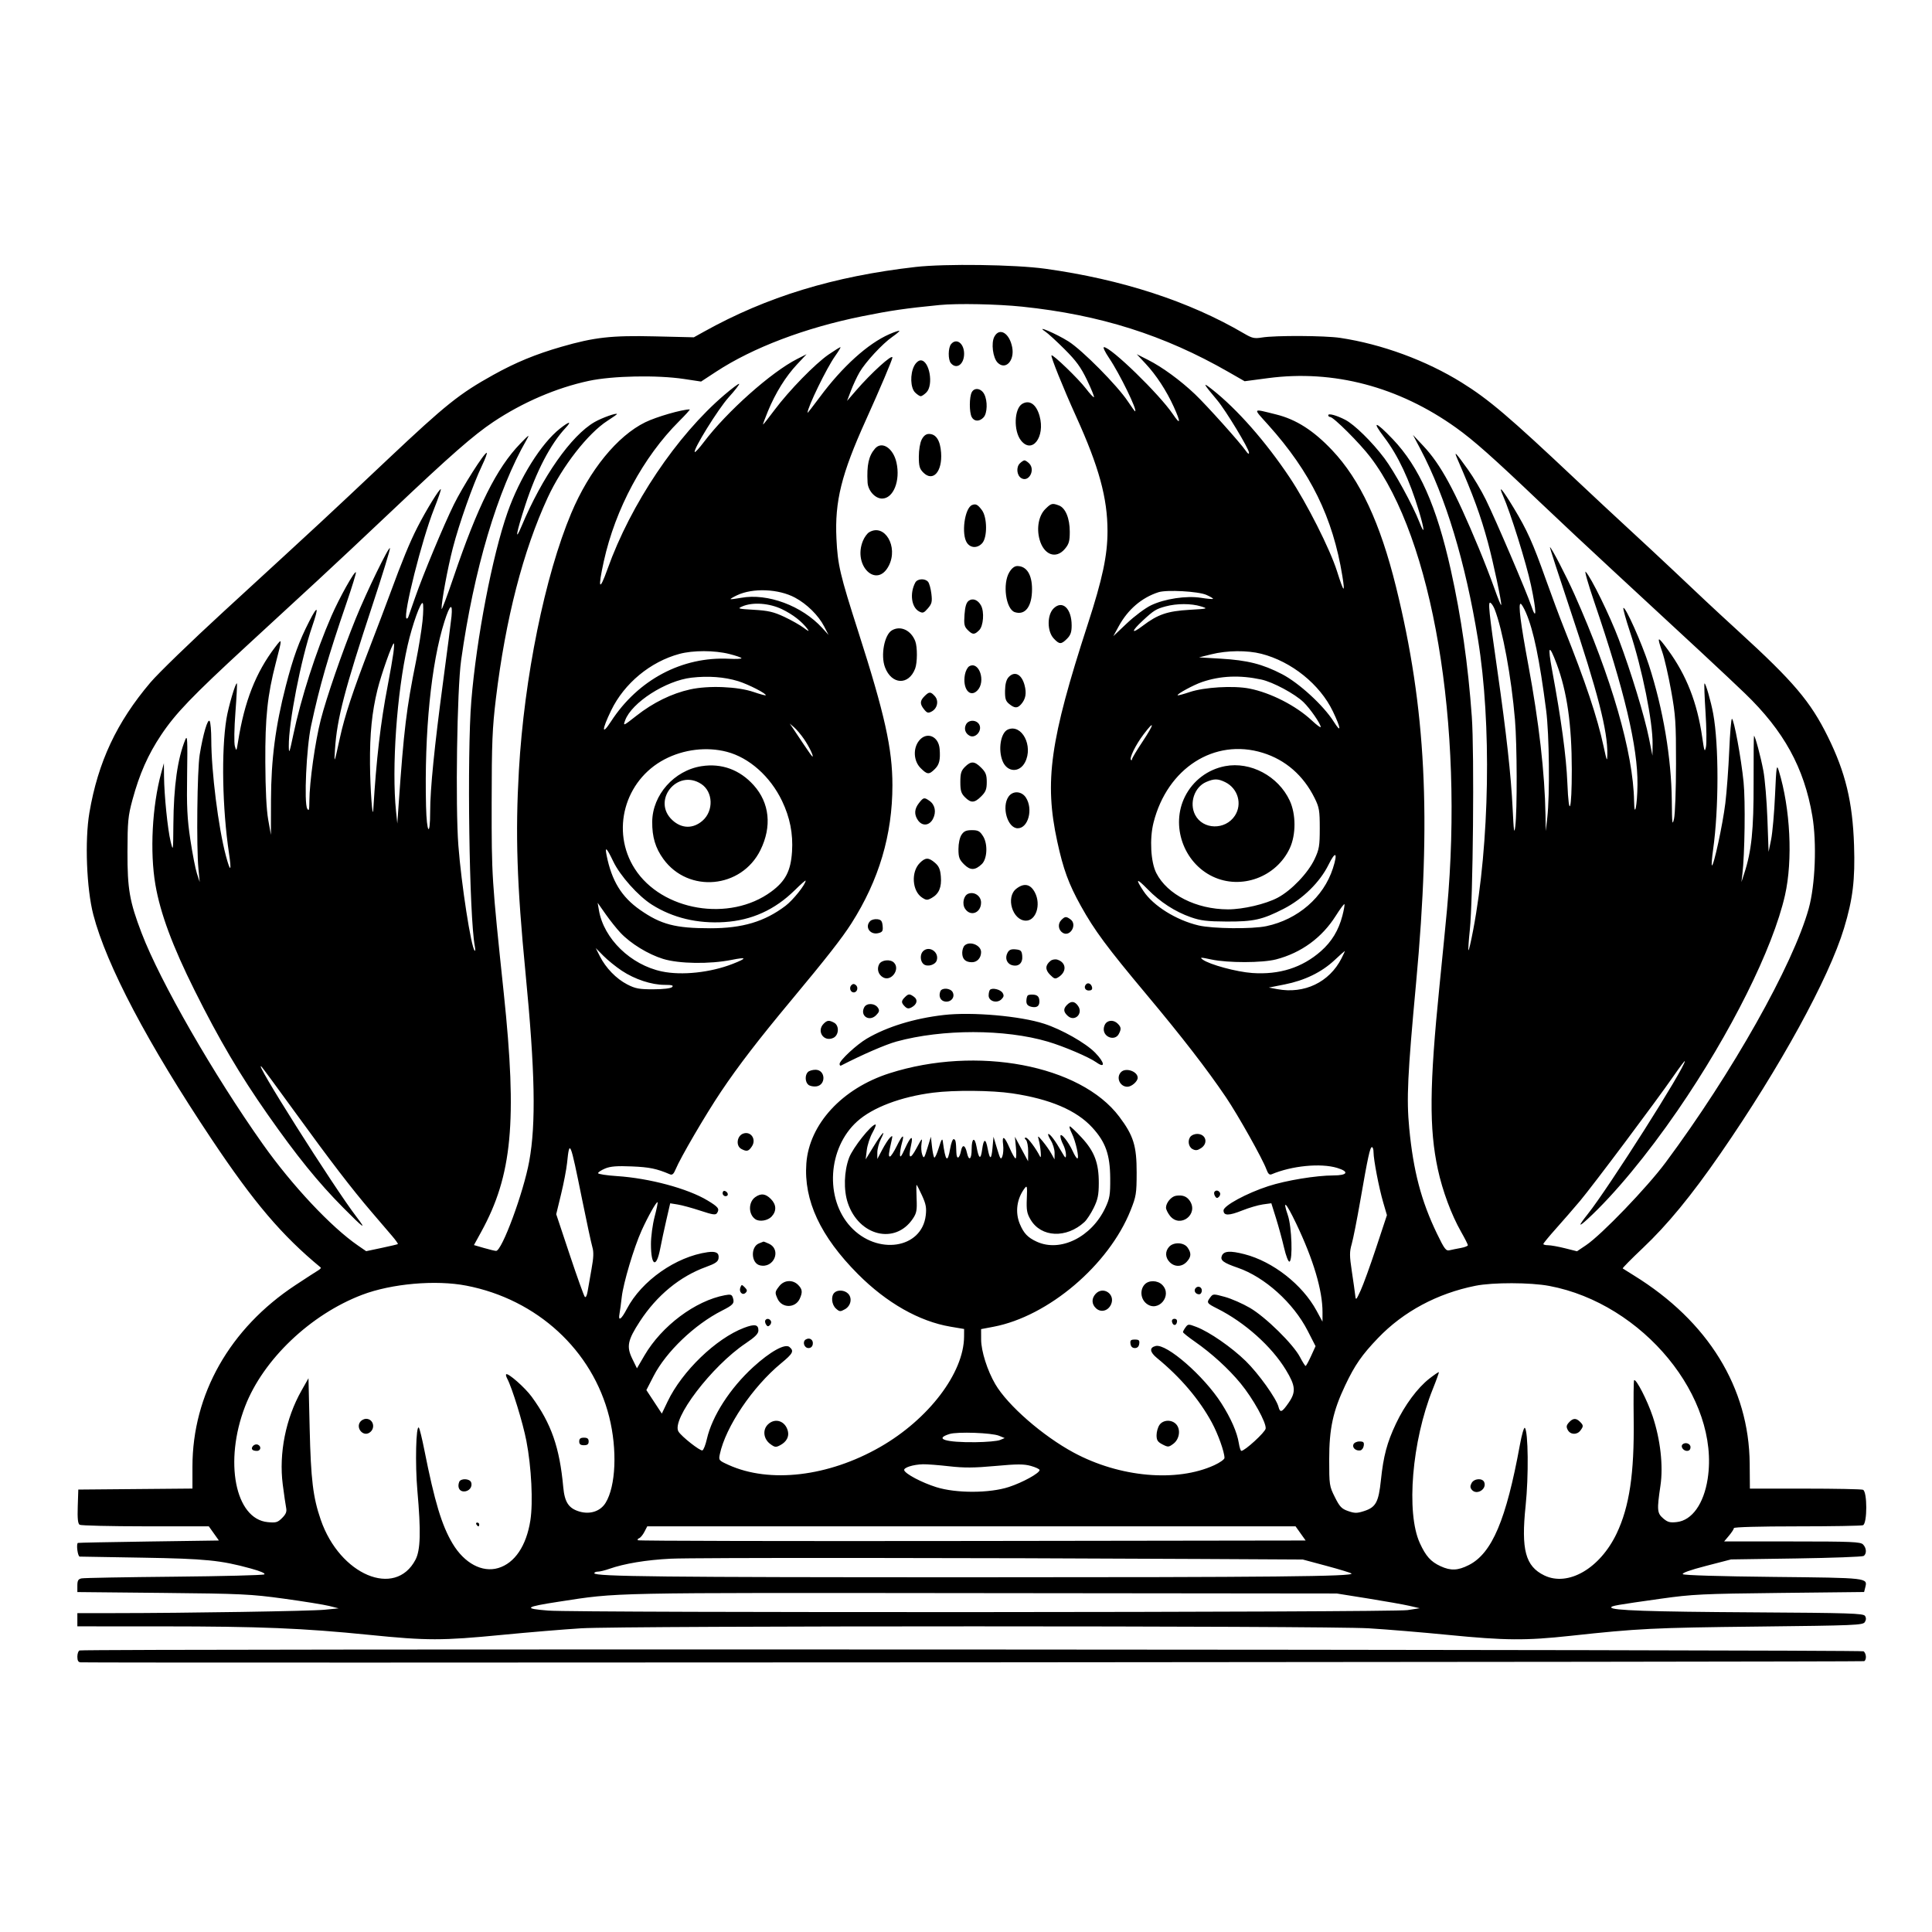<svg xmlns="http://www.w3.org/2000/svg" height="3072" width="3072" version="1.1" id="svg"><path fill-rule="evenodd" fill="black" stroke="none" d="M1455.815 424.486 C 1325.341 439.380,1219.154 471.851,1119.382 527.364 L 1103.264 536.332 1041.382 534.851 C 972.285 533.197,945.195 536.218,892.500 551.453 C 851.471 563.315,820.009 576.298,784.500 596.020 C 730.453 626.038,708.950 643.228,616.983 729.937 C 512.198 828.732,522.438 819.232,355.081 972.914 C 303.701 1020.096,251.568 1070.598,239.230 1085.140 C 185.530 1148.434,155.876 1211.685,142.151 1292.207 C 134.654 1336.184,137.610 1413.146,148.381 1454.444 C 169.405 1535.051,234.977 1659.451,336.786 1811.878 C 403.962 1912.453,448.199 1964.446,510.000 2015.465 C 510.825 2016.146,508.907 2018.233,505.738 2020.102 C 502.569 2021.971,486.369 2032.472,469.738 2043.437 C 365.427 2112.214,306.000 2217.010,306.000 2332.177 L 306.000 2366.912 215.250 2367.706 L 124.500 2368.500 123.626 2395.246 C 122.993 2414.620,123.820 2422.670,126.626 2424.450 C 128.757 2425.802,175.847 2426.929,231.271 2426.954 L 332.042 2427.000 340.049 2438.250 L 348.056 2449.500 236.278 2451.092 C 174.800 2451.967,124.163 2452.979,123.750 2453.342 C 120.987 2455.767,123.642 2475.016,126.750 2475.094 C 128.813 2475.146,173.700 2475.910,226.500 2476.792 C 326.717 2478.467,351.237 2480.919,398.779 2494.024 C 414.598 2498.384,422.617 2501.882,420.208 2503.372 C 418.090 2504.681,353.389 2506.332,276.429 2507.042 C 199.468 2507.751,133.463 2508.958,129.750 2509.723 C 124.349 2510.836,123.000 2513.149,123.000 2521.296 L 123.000 2531.478 258.750 2532.821 C 384.163 2534.061,398.840 2534.760,451.500 2541.992 C 482.850 2546.298,515.250 2551.520,523.500 2553.596 L 538.500 2557.372 516.000 2559.593 C 494.164 2561.749,297.804 2564.896,180.750 2564.966 L 123.000 2565.000 123.000 2575.500 L 123.000 2586.000 258.750 2586.042 C 413.256 2586.089,481.649 2588.898,587.089 2599.529 C 679.309 2608.827,702.541 2608.833,798.000 2599.579 C 840.075 2595.500,896.775 2590.782,924.000 2589.095 C 990.807 2584.955,2107.445 2584.975,2176.500 2589.117 C 2204.550 2590.799,2261.250 2595.505,2302.500 2599.575 C 2393.285 2608.531,2425.950 2608.784,2496.952 2601.085 C 2604.831 2589.387,2628.870 2588.196,2794.177 2586.361 C 2949.422 2584.638,2962.099 2584.111,2965.161 2579.250 C 2967.393 2575.708,2967.498 2572.501,2965.485 2569.392 C 2962.870 2565.355,2940.921 2564.653,2788.500 2563.732 C 2621.975 2562.726,2562.000 2560.663,2562.000 2555.938 C 2562.000 2553.402,2569.287 2552.120,2641.500 2541.951 C 2690.855 2535.001,2707.050 2534.220,2829.769 2532.869 L 2964.038 2531.391 2965.854 2524.157 C 2969.720 2508.756,2971.357 2508.944,2819.844 2507.382 C 2735.703 2506.515,2677.565 2504.765,2675.846 2503.046 C 2674.004 2501.204,2687.307 2496.451,2712.732 2489.867 L 2752.500 2479.570 2856.000 2478.035 C 2912.925 2477.191,2961.188 2475.408,2963.250 2474.073 C 2968.435 2470.717,2967.945 2461.373,2962.286 2455.714 C 2958.175 2451.603,2943.748 2451.000,2849.519 2451.000 L 2741.467 2451.000 2749.233 2441.770 C 2753.505 2436.693,2757.000 2431.293,2757.000 2429.770 C 2757.000 2428.132,2797.972 2427.000,2857.255 2427.000 C 2912.395 2427.000,2959.645 2426.181,2962.255 2425.179 C 2969.234 2422.501,2969.234 2371.499,2962.255 2368.821 C 2959.645 2367.819,2918.119 2367.000,2869.975 2367.000 L 2782.440 2367.000 2782.110 2327.250 C 2781.107 2206.600,2716.149 2101.038,2598.000 2028.055 C 2588.925 2022.449,2580.922 2017.427,2580.215 2016.896 C 2579.508 2016.365,2593.939 2001.733,2612.283 1984.382 C 2651.411 1947.372,2689.446 1901.089,2735.453 1834.500 C 2830.429 1697.034,2907.903 1555.788,2932.091 1476.000 C 2946.133 1429.678,2949.860 1398.857,2948.052 1344.000 C 2945.782 1275.092,2934.432 1228.109,2906.316 1171.234 C 2878.747 1115.464,2851.983 1083.897,2764.500 1003.968 C 2746.350 987.386,2722.725 965.546,2712.000 955.435 C 2701.275 945.324,2677.587 922.978,2659.359 905.776 C 2641.132 888.574,2609.407 859.039,2588.859 840.143 C 2568.312 821.246,2531.250 786.697,2506.500 763.367 C 2399.296 662.315,2367.213 635.024,2324.168 608.274 C 2267.519 573.069,2197.069 547.172,2130.925 537.240 C 2106.495 533.571,2027.579 533.190,2006.672 536.639 C 1994.549 538.639,1991.036 537.859,1978.172 530.308 C 1891.047 479.167,1783.744 444.214,1662.000 427.317 C 1614.034 420.659,1502.722 419.131,1455.815 424.486 M1625.335 487.608 C 1749.190 500.529,1850.962 532.744,1953.267 591.412 L 1979.034 606.188 2016.267 601.256 C 2120.267 587.480,2223.926 614.823,2315.270 680.126 C 2343.233 700.117,2374.141 727.546,2448.000 797.917 C 2476.875 825.428,2529.525 874.736,2565.000 907.491 C 2685.670 1018.907,2746.423 1075.453,2774.516 1102.500 C 2836.415 1162.093,2868.663 1220.698,2881.700 1297.288 C 2888.990 1340.116,2886.387 1407.150,2875.978 1444.638 C 2851.149 1534.063,2754.154 1706.198,2648.458 1848.411 C 2618.962 1888.099,2546.630 1963.295,2522.015 1979.862 L 2507.530 1989.611 2488.399 1984.806 C 2477.876 1982.163,2465.832 1980.000,2461.633 1980.000 C 2457.435 1980.000,2454.000 1979.112,2454.000 1978.027 C 2454.000 1976.941,2463.165 1965.804,2474.366 1953.277 C 2485.567 1940.749,2502.673 1921.050,2512.380 1909.500 C 2532.871 1885.117,2633.378 1750.948,2660.497 1711.773 C 2670.674 1697.073,2679.000 1686.006,2679.000 1687.181 C 2679.000 1697.816,2558.097 1888.360,2524.612 1930.500 C 2509.125 1949.989,2509.180 1952.378,2524.787 1938.000 C 2566.841 1899.256,2619.040 1836.235,2667.665 1765.500 C 2751.780 1643.137,2818.996 1508.371,2838.241 1423.500 C 2850.901 1367.670,2846.798 1285.366,2828.370 1225.500 C 2824.985 1214.505,2824.486 1217.772,2822.409 1264.500 C 2821.163 1292.550,2818.351 1324.275,2816.161 1335.000 L 2812.180 1354.500 2810.279 1302.000 C 2809.234 1273.125,2806.345 1238.700,2803.859 1225.500 C 2799.638 1203.087,2790.764 1170.000,2788.974 1170.000 C 2788.538 1170.000,2788.253 1203.413,2788.340 1244.250 C 2788.504 1320.251,2785.093 1353.287,2773.396 1389.000 L 2768.974 1402.500 2770.423 1390.500 C 2774.289 1358.483,2775.426 1273.661,2772.393 1243.500 C 2768.591 1205.690,2757.032 1143.000,2753.862 1143.000 C 2752.688 1143.000,2750.771 1165.613,2749.601 1193.250 C 2748.432 1220.888,2745.637 1258.639,2743.392 1277.142 C 2739.311 1310.774,2724.622 1378.622,2721.991 1375.991 C 2721.225 1375.225,2722.094 1364.001,2723.923 1351.049 C 2733.113 1285.962,2733.202 1184.683,2724.112 1134.921 C 2720.525 1115.281,2711.838 1085.162,2710.226 1086.774 C 2709.556 1087.444,2710.308 1108.131,2711.898 1132.746 C 2713.487 1157.361,2713.789 1182.119,2712.569 1187.764 C 2710.611 1196.823,2709.910 1194.984,2706.601 1172.092 C 2698.671 1117.251,2681.550 1073.567,2652.305 1033.564 C 2635.358 1010.382,2634.133 1010.813,2643.160 1036.780 C 2646.547 1046.526,2652.855 1074.075,2657.176 1098.000 C 2664.270 1137.278,2665.027 1148.634,2664.976 1215.000 C 2664.945 1255.425,2663.510 1294.575,2661.788 1302.000 C 2659.080 1313.677,2658.605 1309.830,2658.270 1273.500 C 2657.641 1205.247,2644.490 1127.299,2621.807 1057.373 C 2610.286 1021.856,2584.284 963.716,2581.269 966.731 C 2580.423 967.577,2585.083 984.451,2591.624 1004.228 C 2611.138 1063.233,2628.210 1147.984,2627.735 1183.500 L 2627.494 1201.500 2621.928 1173.693 C 2614.935 1138.754,2593.169 1067.496,2573.871 1016.362 C 2559.573 978.477,2529.954 918.044,2521.336 909.173 C 2519.024 906.794,2525.164 928.394,2534.981 957.173 C 2583.005 1097.964,2604.316 1188.014,2603.701 1247.548 C 2603.357 1280.832,2598.795 1303.076,2598.299 1273.885 C 2596.995 1197.076,2562.498 1077.420,2503.559 945.272 C 2490.403 915.776,2466.628 870.000,2464.464 870.000 C 2463.918 870.000,2478.244 914.213,2496.299 968.250 C 2540.815 1101.480,2556.383 1162.045,2555.777 1199.643 C 2555.577 1211.998,2554.925 1210.584,2549.760 1186.602 C 2539.858 1140.622,2520.896 1083.958,2486.981 999.000 C 2480.065 981.675,2466.964 946.575,2457.869 921.000 C 2437.272 863.085,2428.180 842.871,2406.878 807.628 C 2388.773 777.674,2381.564 769.384,2389.789 787.978 C 2401.770 815.060,2426.895 895.419,2434.384 930.610 C 2443.335 972.671,2443.483 989.267,2434.672 963.000 C 2427.316 941.070,2378.689 827.416,2362.608 794.568 C 2355.589 780.232,2342.730 758.602,2334.030 746.501 C 2313.694 718.213,2311.301 715.874,2317.662 730.500 C 2342.623 787.896,2354.134 819.389,2365.771 862.126 C 2374.424 893.906,2388.532 960.468,2386.949 962.051 C 2386.355 962.645,2381.464 950.615,2376.081 935.316 C 2370.698 920.017,2359.564 891.300,2351.338 871.500 C 2313.047 779.328,2290.888 738.530,2263.009 708.872 L 2246.678 691.500 2258.536 714.000 C 2298.900 790.591,2330.136 893.920,2350.131 1017.000 C 2371.786 1150.297,2368.656 1340.282,2342.532 1478.316 C 2339.012 1496.915,2335.611 1511.611,2334.973 1510.973 C 2334.336 1510.336,2335.294 1495.794,2337.102 1478.658 C 2342.226 1430.092,2344.403 1197.173,2340.272 1139.543 C 2334.330 1056.662,2323.479 980.903,2306.820 906.000 C 2284.237 804.461,2256.679 742.428,2214.513 698.221 C 2187.055 669.434,2180.190 667.991,2201.050 695.390 C 2222.986 724.204,2241.265 763.112,2256.238 812.863 C 2265.259 842.835,2265.749 852.698,2257.121 830.624 C 2246.343 803.051,2217.099 749.684,2201.167 728.515 C 2181.703 702.654,2153.594 675.047,2139.088 667.546 C 2125.132 660.328,2112.000 656.772,2112.000 660.209 C 2112.000 661.744,2113.346 663.000,2114.991 663.000 C 2120.309 663.000,2162.340 704.964,2179.135 727.042 C 2277.993 856.994,2327.846 1151.514,2300.832 1446.000 C 2299.092 1464.975,2293.689 1519.941,2288.827 1568.146 C 2272.891 1726.144,2272.290 1794.305,2286.260 1859.173 C 2293.620 1893.349,2307.825 1931.599,2323.162 1958.538 C 2329.123 1969.009,2334.000 1978.646,2334.000 1979.954 C 2334.000 1981.262,2328.938 1983.250,2322.750 1984.371 C 2316.563 1985.492,2308.553 1987.116,2304.951 1987.980 C 2299.195 1989.359,2296.759 1986.152,2284.854 1961.525 C 2259.895 1909.893,2247.247 1861.823,2240.778 1794.000 C 2236.293 1746.980,2238.056 1709.549,2251.656 1563.000 C 2276.163 1298.936,2267.415 1126.299,2219.740 933.133 C 2194.601 831.272,2162.632 762.878,2118.180 715.855 C 2088.603 684.567,2060.938 666.879,2029.320 659.043 C 1990.598 649.446,1991.727 647.988,2016.520 675.584 C 2083.829 750.502,2119.386 822.987,2134.439 915.970 C 2139.091 944.698,2136.781 942.613,2125.936 908.290 C 2114.819 873.109,2077.856 799.944,2050.554 759.080 C 2012.403 701.979,1967.093 650.516,1927.502 619.319 C 1911.413 606.641,1912.577 609.132,1935.491 636.414 C 1948.970 652.461,1986.000 713.612,1986.000 719.822 C 1986.000 722.687,1984.159 721.627,1980.957 716.918 C 1972.420 704.361,1918.666 644.446,1900.086 626.777 C 1877.065 604.885,1847.889 583.566,1825.500 572.276 L 1807.500 563.200 1821.608 578.319 C 1838.608 596.539,1854.826 621.375,1866.422 646.949 C 1877.869 672.195,1877.259 676.760,1864.884 658.460 C 1843.457 626.771,1766.535 552.000,1755.361 552.000 C 1753.390 552.000,1757.044 559.763,1763.481 569.250 C 1780.271 593.994,1809.520 654.000,1804.792 654.000 C 1804.273 654.000,1799.098 646.843,1793.290 638.096 C 1776.622 612.993,1720.903 556.740,1699.011 542.914 C 1679.529 530.610,1644.889 515.846,1662.000 527.139 C 1666.125 529.862,1679.980 542.550,1692.788 555.336 C 1711.233 573.749,1718.651 583.948,1728.453 604.377 C 1735.260 618.563,1740.223 630.777,1739.481 631.519 C 1738.739 632.261,1732.986 626.120,1726.697 617.873 C 1714.843 602.330,1674.032 562.968,1671.940 565.060 C 1670.327 566.673,1690.758 617.377,1711.008 662.014 C 1747.439 742.322,1761.000 791.822,1761.000 844.500 C 1761.000 883.035,1753.104 920.276,1729.601 992.587 C 1669.518 1177.442,1660.381 1242.525,1681.102 1338.059 C 1690.672 1382.184,1699.234 1405.555,1718.614 1440.458 C 1740.106 1479.164,1760.121 1506.180,1822.736 1581.000 C 1879.721 1649.092,1918.958 1699.824,1949.284 1744.619 C 1968.575 1773.115,2007.568 1842.576,2013.678 1859.329 C 2016.257 1866.402,2018.557 1868.610,2021.881 1867.204 C 2054.106 1853.574,2100.077 1849.111,2126.250 1857.072 C 2145.819 1863.024,2142.819 1868.996,2120.250 1869.018 C 2092.675 1869.044,2044.991 1876.885,2016.745 1886.039 C 1982.379 1897.175,1945.500 1917.147,1945.500 1924.621 C 1945.500 1933.282,1953.784 1933.298,1975.332 1924.678 C 1985.991 1920.414,2000.739 1916.099,2008.107 1915.089 L 2021.503 1913.253 2028.891 1936.876 C 2032.954 1949.869,2038.719 1970.991,2041.702 1983.812 C 2044.764 1996.970,2048.515 2006.650,2050.313 2006.035 C 2055.809 2004.157,2053.998 1950.655,2047.826 1932.556 C 2038.692 1905.772,2044.799 1911.660,2060.784 1945.049 C 2088.317 2002.561,2102.949 2051.736,2102.873 2086.500 L 2102.840 2101.500 2093.342 2083.991 C 2070.868 2042.562,2023.897 2005.799,1978.644 1994.218 C 1955.701 1988.348,1945.747 1989.120,1942.721 1997.007 C 1940.031 2004.016,1945.382 2007.988,1968.000 2015.768 C 2010.961 2030.546,2056.513 2071.563,2079.228 2115.923 L 2091.814 2140.503 2084.657 2156.190 C 2080.721 2164.819,2076.823 2171.905,2075.995 2171.939 C 2075.167 2171.973,2071.129 2165.588,2067.021 2157.750 C 2056.276 2137.251,2012.513 2094.255,1987.500 2079.623 C 1975.950 2072.866,1958.040 2065.009,1947.700 2062.163 C 1929.460 2057.143,1928.771 2057.160,1924.546 2062.744 C 1918.070 2071.303,1918.633 2072.211,1935.750 2080.825 C 1979.397 2102.792,2021.899 2140.794,2044.585 2178.140 C 2060.062 2203.618,2060.911 2213.188,2049.201 2230.208 C 2038.488 2245.779,2035.417 2247.055,2032.889 2236.983 C 2029.575 2223.779,2001.088 2183.941,1980.818 2164.164 C 1958.379 2142.270,1923.038 2117.802,1902.558 2109.981 C 1889.783 2105.102,1889.060 2105.124,1885.115 2110.519 C 1882.852 2113.614,1881.000 2117.043,1881.000 2118.139 C 1881.000 2119.234,1889.438 2126.002,1899.750 2133.177 C 1926.489 2151.783,1953.424 2176.350,1972.531 2199.561 C 1992.422 2223.725,2013.808 2262.279,2012.469 2271.560 C 2011.617 2277.465,1979.376 2307.000,1973.782 2307.000 C 1972.674 2307.000,1970.872 2301.402,1969.778 2294.560 C 1967.038 2277.428,1957.319 2255.238,1942.090 2231.344 C 1914.372 2187.857,1854.754 2135.902,1837.530 2140.224 C 1827.265 2142.801,1828.077 2149.809,1839.750 2159.391 C 1877.241 2190.165,1906.948 2225.127,1926.936 2262.000 C 1936.800 2280.197,1947.000 2308.773,1947.000 2318.210 C 1947.000 2320.477,1939.689 2325.679,1930.754 2329.769 C 1870.844 2357.197,1780.344 2349.098,1707.339 2309.776 C 1658.045 2283.225,1602.352 2234.646,1582.634 2200.999 C 1569.929 2179.320,1560.134 2148.480,1560.063 2129.934 L 1560.000 2113.368 1579.767 2109.619 C 1666.856 2093.098,1763.055 2011.412,1797.686 1924.574 C 1806.596 1902.232,1807.292 1897.910,1807.349 1864.500 C 1807.423 1822.066,1802.327 1805.672,1779.712 1775.588 C 1717.868 1693.317,1552.982 1662.193,1414.223 1706.599 C 1339.049 1730.656,1286.711 1787.421,1282.144 1849.849 C 1277.835 1908.735,1304.424 1965.832,1364.085 2025.814 C 1409.553 2071.526,1461.541 2101.087,1511.250 2109.492 L 1533.000 2113.170 1532.927 2125.335 C 1532.579 2183.082,1476.518 2256.737,1399.278 2300.930 C 1317.091 2347.954,1223.902 2358.952,1158.500 2329.346 C 1142.936 2322.301,1142.557 2321.836,1144.570 2312.302 C 1153.763 2268.747,1196.657 2205.104,1242.035 2167.688 C 1261.001 2152.050,1262.960 2148.191,1255.202 2141.752 C 1248.256 2135.988,1224.644 2149.089,1197.765 2173.621 C 1160.819 2207.342,1132.246 2251.691,1123.959 2288.180 C 1121.842 2297.503,1118.644 2305.619,1116.852 2306.216 C 1113.205 2307.432,1083.856 2284.350,1078.860 2276.337 C 1066.949 2257.234,1131.701 2172.148,1185.659 2136.000 C 1200.554 2126.021,1205.835 2120.715,1205.905 2115.656 C 1206.039 2105.971,1200.095 2104.848,1183.026 2111.334 C 1138.566 2128.228,1084.489 2180.380,1061.513 2228.520 L 1052.352 2247.715 1040.064 2229.016 L 1027.775 2210.317 1039.308 2187.914 C 1059.126 2149.415,1104.606 2105.938,1148.038 2083.972 C 1165.897 2074.940,1168.141 2072.320,1165.403 2063.694 C 1163.704 2058.342,1161.875 2057.731,1152.706 2059.451 C 1105.519 2068.303,1052.106 2108.319,1024.647 2155.390 L 1012.795 2175.709 1005.484 2160.777 C 995.862 2141.125,997.878 2131.093,1017.498 2100.998 C 1044.404 2059.725,1081.214 2029.473,1122.797 2014.457 C 1137.344 2009.204,1141.725 2006.200,1142.512 2000.941 C 1143.825 1992.173,1138.603 1989.176,1125.257 1991.038 C 1074.883 1998.068,1020.104 2036.497,996.755 2081.185 C 987.749 2098.422,982.633 2101.736,985.075 2088.750 C 985.928 2084.213,987.518 2072.400,988.608 2062.500 C 991.048 2040.349,1008.041 1983.393,1020.234 1956.502 C 1030.461 1933.947,1043.991 1909.991,1045.597 1911.597 C 1046.184 1912.184,1044.040 1922.661,1040.832 1934.879 C 1037.625 1947.098,1035.021 1966.636,1035.046 1978.297 C 1035.122 2013.281,1043.666 2017.353,1049.789 1985.323 C 1051.768 1974.970,1056.148 1954.539,1059.521 1939.919 L 1065.655 1913.338 1077.738 1915.270 C 1084.384 1916.333,1100.559 1920.751,1113.682 1925.088 C 1133.711 1931.708,1137.974 1932.294,1140.223 1928.737 C 1144.427 1922.089,1142.211 1919.176,1125.086 1908.844 C 1093.545 1889.816,1032.687 1873.451,980.819 1870.052 C 964.419 1868.977,951.000 1866.882,951.000 1865.396 C 951.000 1863.910,956.015 1860.598,962.145 1858.037 C 970.654 1854.482,980.766 1853.690,1004.895 1854.691 C 1032.769 1855.847,1044.189 1858.221,1065.321 1867.252 C 1068.874 1868.771,1071.218 1866.707,1074.230 1859.406 C 1081.858 1840.920,1122.004 1772.197,1146.455 1735.769 C 1174.173 1694.472,1206.289 1652.706,1258.544 1590.000 C 1313.827 1523.661,1338.932 1491.567,1353.790 1468.241 C 1397.601 1399.460,1419.000 1327.413,1419.000 1248.690 C 1419.000 1190.586,1406.855 1135.890,1364.890 1005.000 C 1335.591 913.615,1331.988 898.285,1329.992 856.500 C 1327.158 797.172,1337.889 753.945,1376.798 667.947 C 1398.783 619.355,1419.000 571.698,1419.000 568.466 C 1419.000 562.413,1385.340 592.961,1361.113 621.000 L 1346.857 637.500 1353.135 621.000 C 1356.588 611.925,1362.728 598.805,1366.778 591.844 C 1376.253 575.561,1403.248 546.416,1418.902 535.568 C 1425.616 530.915,1430.618 526.618,1430.018 526.018 C 1429.418 525.418,1422.306 527.816,1414.214 531.347 C 1380.092 546.236,1339.410 582.980,1303.733 631.134 C 1292.880 645.783,1284.000 657.154,1284.000 656.402 C 1284.000 647.656,1314.429 585.085,1327.842 566.250 C 1333.424 558.413,1337.243 552.000,1336.330 552.000 C 1335.418 552.000,1326.982 557.256,1317.585 563.680 C 1296.397 578.165,1254.722 620.874,1231.648 651.750 C 1222.092 664.538,1213.838 675.000,1213.307 675.000 C 1212.775 675.000,1216.282 665.441,1221.099 653.759 C 1233.065 624.743,1249.309 598.620,1267.367 579.356 L 1282.500 563.212 1267.500 570.808 C 1226.314 591.665,1155.659 654.597,1119.172 702.924 C 1112.015 712.403,1105.526 719.526,1104.752 718.752 C 1101.518 715.518,1141.927 650.281,1158.623 631.783 C 1168.579 620.751,1176.103 611.103,1175.343 610.343 C 1174.583 609.583,1163.957 617.506,1151.731 627.949 C 1075.939 692.685,1002.857 801.582,966.055 904.617 C 952.809 941.703,950.339 936.691,960.084 892.500 C 978.482 809.067,1022.829 726.589,1079.852 669.750 C 1090.198 659.438,1097.782 651.000,1096.705 651.000 C 1084.376 651.000,1043.712 662.747,1026.000 671.426 C 981.427 693.266,936.975 747.874,908.311 816.000 C 866.529 915.303,833.568 1077.306,825.078 1225.083 C 819.284 1325.940,821.895 1406.036,835.555 1546.500 C 850.793 1703.198,852.444 1786.569,841.497 1846.500 C 832.394 1896.330,798.143 1989.000,788.829 1989.000 C 786.956 1989.000,778.262 1986.918,769.510 1984.374 L 753.596 1979.747 765.152 1958.723 C 814.405 1869.120,822.521 1783.391,801.052 1579.500 C 781.940 1397.989,781.663 1393.635,781.771 1276.500 C 781.860 1180.712,782.788 1157.956,788.545 1110.453 C 803.875 983.954,831.730 875.958,870.887 791.208 C 893.673 741.890,934.897 688.959,966.129 668.917 C 974.308 663.669,981.000 658.949,981.000 658.429 C 981.000 655.867,956.943 664.423,945.409 671.088 C 908.136 692.625,862.146 758.266,829.165 837.000 C 818.014 863.622,820.967 846.952,835.076 803.641 C 852.805 749.217,875.238 706.207,899.433 680.250 C 909.796 669.132,905.115 669.821,890.239 681.603 C 860.516 705.144,826.390 759.692,807.098 814.500 C 782.918 883.190,757.658 1014.565,749.415 1114.500 C 742.418 1199.332,746.111 1458.061,754.982 1504.500 C 755.927 1509.450,755.831 1512.675,754.767 1511.667 C 749.100 1506.294,733.544 1405.971,728.838 1344.444 C 723.983 1280.968,726.721 1096.319,733.204 1050.000 C 753.330 906.206,790.886 779.770,837.438 699.087 C 842.685 689.994,841.248 690.881,827.255 705.373 C 789.698 744.268,759.554 804.649,721.106 918.000 C 710.752 948.525,702.218 971.123,702.141 968.218 C 701.842 957.007,711.651 903.882,719.990 871.538 C 730.034 832.584,751.927 770.663,766.276 740.625 C 771.695 729.281,775.113 720.000,773.871 720.000 C 769.847 720.000,735.619 773.888,721.742 802.073 C 705.410 835.243,673.110 912.723,660.232 949.620 C 655.072 964.404,650.178 978.381,649.355 980.679 C 648.532 982.978,647.137 984.137,646.254 983.254 C 640.703 977.703,670.938 857.725,690.015 809.598 C 696.663 792.826,701.566 778.566,700.910 777.910 C 699.133 776.133,677.622 811.128,663.667 838.500 C 651.448 862.464,639.633 891.204,619.883 945.000 C 614.129 960.675,599.985 997.977,588.454 1027.892 C 561.120 1098.801,548.179 1137.980,540.523 1173.000 C 531.377 1214.834,531.054 1215.578,532.682 1191.049 C 535.899 1142.592,547.867 1096.633,592.422 961.637 C 608.190 913.862,620.626 873.379,620.058 871.674 C 618.661 867.482,582.725 941.377,565.658 983.540 C 543.801 1037.534,519.330 1108.308,510.061 1144.334 C 501.077 1179.251,492.063 1243.453,491.909 1273.621 C 491.835 1288.052,491.184 1290.409,488.530 1285.840 C 483.161 1276.595,487.203 1188.854,494.589 1154.332 C 508.123 1091.079,521.693 1044.009,550.931 958.892 C 559.926 932.708,566.666 910.666,565.910 909.910 C 563.627 907.627,539.543 950.706,527.004 979.500 C 502.194 1036.474,478.621 1109.889,466.319 1168.500 C 460.250 1197.413,459.370 1199.642,459.212 1186.500 C 458.770 1149.562,478.635 1047.770,496.346 996.225 C 507.319 964.289,505.541 960.899,491.856 987.667 C 475.351 1019.949,466.197 1045.184,454.398 1090.933 C 437.956 1154.686,431.061 1207.836,430.906 1272.000 L 430.773 1327.500 426.486 1303.500 C 423.694 1287.874,422.087 1255.948,421.879 1212.000 C 421.541 1140.663,425.233 1105.510,438.403 1054.629 C 449.021 1013.611,449.030 1013.873,437.481 1029.000 C 406.738 1069.265,388.586 1115.512,378.542 1179.162 C 376.102 1194.623,375.829 1195.017,373.453 1186.500 C 372.025 1181.382,372.406 1158.141,374.337 1132.616 C 376.205 1107.930,377.257 1087.257,376.675 1086.675 C 374.672 1084.672,363.193 1123.533,360.038 1143.000 C 351.747 1194.152,353.496 1285.562,364.130 1356.882 C 368.513 1386.282,366.372 1387.824,359.105 1360.500 C 347.177 1315.653,336.044 1227.092,335.954 1176.330 C 335.929 1162.123,334.782 1148.724,333.405 1146.552 C 330.390 1141.799,322.935 1166.892,317.524 1200.000 C 313.532 1224.431,312.189 1346.967,315.535 1381.500 L 317.570 1402.500 313.142 1389.000 C 310.707 1381.575,305.982 1357.275,302.642 1335.000 C 297.657 1301.758,296.742 1283.034,297.535 1230.523 C 298.353 1176.278,297.916 1167.980,294.660 1175.973 C 282.281 1206.360,276.132 1250.056,275.668 1310.921 C 275.341 1353.926,275.283 1354.283,271.297 1338.000 C 266.592 1318.787,261.114 1264.727,260.808 1234.500 L 260.595 1213.500 256.477 1228.500 C 241.915 1281.533,238.091 1354.648,247.140 1407.000 C 254.988 1452.402,274.341 1504.534,309.508 1575.000 C 348.541 1653.212,381.271 1708.780,425.483 1771.899 C 471.905 1838.172,505.593 1879.768,545.428 1920.000 C 578.395 1953.295,583.942 1957.163,566.937 1935.000 C 530.550 1887.576,398.136 1678.060,416.205 1696.500 C 417.822 1698.150,441.165 1729.875,468.078 1767.000 C 525.352 1846.006,559.298 1890.291,590.768 1927.058 C 603.271 1941.664,618.051 1958.939,623.613 1965.445 C 629.175 1971.951,633.225 1977.673,632.613 1978.160 C 632.001 1978.647,620.416 1981.387,606.869 1984.249 L 582.238 1989.452 569.164 1980.457 C 526.562 1951.146,464.516 1885.045,418.073 1819.490 C 339.771 1708.967,254.702 1560.869,225.217 1483.742 C 205.974 1433.408,202.534 1413.677,202.688 1354.500 C 202.813 1306.028,203.624 1297.560,210.607 1271.779 C 221.736 1230.690,235.397 1199.794,256.200 1168.662 C 279.190 1134.260,305.182 1107.193,392.851 1026.363 C 431.543 990.688,482.168 944.026,505.351 922.669 C 528.533 901.312,581.794 851.362,623.708 811.669 C 716.199 724.079,752.994 691.850,784.500 670.826 C 831.140 639.704,884.756 616.659,936.199 605.624 C 973.851 597.547,1044.793 596.129,1087.628 602.596 L 1114.755 606.692 1138.628 591.046 C 1197.087 552.734,1280.234 521.186,1371.000 502.879 C 1416.325 493.737,1440.255 490.257,1494.000 484.989 C 1522.312 482.214,1585.766 483.479,1625.335 487.608 M1581.096 535.320 C 1575.711 545.383,1578.697 569.031,1586.317 576.650 C 1598.769 589.102,1613.481 573.664,1609.481 552.343 C 1605.215 529.606,1589.272 520.044,1581.096 535.320 M1512.289 547.152 C 1507.497 552.926,1507.246 571.772,1511.886 577.363 C 1520.765 588.062,1533.000 579.449,1533.000 562.500 C 1533.000 545.945,1520.796 536.901,1512.289 547.152 M1453.577 581.851 C 1446.871 594.819,1447.607 616.607,1455.000 624.000 C 1458.300 627.300,1462.350 630.000,1464.000 630.000 C 1465.650 630.000,1469.700 627.300,1473.000 624.000 C 1484.805 612.195,1477.888 573.000,1464.000 573.000 C 1460.561 573.000,1456.270 576.644,1453.577 581.851 M1545.203 623.621 C 1541.114 631.261,1541.054 655.627,1545.106 663.197 C 1549.018 670.508,1557.576 670.651,1564.035 663.514 C 1569.940 656.989,1570.519 637.689,1565.131 627.000 C 1560.302 617.421,1549.501 615.590,1545.203 623.621 M1625.475 642.114 C 1612.599 649.627,1611.320 684.970,1623.370 700.289 C 1641.023 722.731,1662.309 694.747,1652.966 661.378 C 1647.784 642.870,1637.060 635.355,1625.475 642.114 M1465.577 698.851 C 1462.943 703.945,1461.000 715.465,1461.000 725.987 C 1461.000 741.267,1462.179 745.451,1468.169 751.442 C 1483.558 766.830,1498.582 749.897,1496.392 719.631 C 1494.986 700.188,1488.357 690.000,1477.112 690.000 C 1472.441 690.000,1468.650 692.909,1465.577 698.851 M1391.350 713.250 C 1381.276 724.800,1378.028 739.543,1379.491 767.083 C 1380.185 780.146,1391.484 792.750,1402.500 792.750 C 1420.553 792.750,1431.925 764.337,1425.435 735.450 C 1420.265 712.441,1402.276 700.725,1391.350 713.250 M1621.551 736.877 C 1615.508 742.920,1616.722 755.781,1623.750 760.182 C 1635.677 767.650,1646.803 747.232,1636.449 736.877 C 1633.766 734.195,1630.414 732.000,1629.000 732.000 C 1627.586 732.000,1624.234 734.195,1621.551 736.877 M1545.687 803.021 C 1533.746 807.784,1528.166 849.763,1537.670 863.332 C 1543.556 871.735,1554.357 871.893,1561.785 863.685 C 1570.132 854.462,1569.848 822.585,1561.317 811.159 C 1554.650 802.228,1551.624 800.653,1545.687 803.021 M1662.026 809.512 C 1651.707 819.832,1647.974 839.336,1652.852 857.451 C 1659.546 882.310,1678.997 889.689,1693.233 872.770 C 1699.707 865.076,1701.000 860.533,1701.000 845.473 C 1701.000 824.227,1694.199 807.688,1683.845 803.751 C 1673.181 799.697,1671.361 800.177,1662.026 809.512 M1381.969 846.322 C 1378.927 848.132,1374.539 854.157,1372.219 859.710 C 1355.610 899.461,1394.227 936.798,1413.294 899.424 C 1428.727 869.172,1406.602 831.666,1381.969 846.322 M1604.967 909.750 C 1593.733 928.175,1599.329 968.844,1613.726 973.413 C 1630.280 978.667,1641.000 964.282,1641.000 936.816 C 1641.000 913.673,1632.430 900.145,1617.706 900.046 C 1613.232 900.016,1608.882 903.329,1604.967 909.750 M1455.372 926.305 C 1446.235 943.377,1449.168 965.668,1461.414 972.221 C 1467.298 975.371,1469.004 974.774,1475.407 967.330 C 1481.700 960.014,1482.460 956.832,1480.954 944.108 C 1479.993 935.999,1477.645 927.483,1475.736 925.182 C 1470.860 919.307,1458.760 919.974,1455.372 926.305 M1264.083 950.257 C 1283.132 960.473,1301.311 978.433,1310.464 996.076 L 1317.427 1009.500 1307.464 998.584 C 1275.191 963.226,1220.589 942.883,1178.532 950.547 C 1169.715 952.155,1162.114 953.090,1161.643 952.627 C 1161.171 952.164,1165.797 949.407,1171.923 946.501 C 1197.061 934.572,1237.945 936.238,1264.083 950.257 M1918.211 945.908 C 1924.651 948.752,1929.376 951.598,1928.711 952.232 C 1928.045 952.867,1919.499 952.118,1909.719 950.568 C 1886.384 946.870,1851.702 952.085,1830.040 962.549 C 1820.987 966.922,1803.824 979.736,1791.901 991.026 L 1770.223 1011.551 1778.864 995.750 C 1793.464 969.051,1815.395 950.267,1842.000 941.672 C 1855.117 937.435,1905.342 940.227,1918.211 945.908 M1540.385 955.213 C 1536.493 958.059,1534.569 964.342,1533.634 977.261 C 1532.519 992.686,1533.254 996.254,1538.664 1001.664 C 1546.529 1009.529,1549.418 1009.582,1557.000 1002.000 C 1563.663 995.337,1565.338 972.975,1559.931 962.872 C 1555.103 953.850,1546.734 950.571,1540.385 955.213 M671.820 987.502 C 670.343 1001.803,665.717 1030.385,661.539 1051.018 C 646.245 1126.553,642.121 1160.569,633.836 1279.500 L 631.746 1309.500 629.724 1290.000 C 622.584 1221.165,630.953 1101.452,648.180 1026.000 C 655.619 993.417,669.064 955.835,672.136 959.033 C 673.439 960.390,673.297 973.201,671.820 987.502 M2376.492 968.541 C 2389.264 1001.105,2403.210 1076.806,2408.908 1144.500 C 2412.260 1184.329,2412.548 1288.218,2409.377 1314.000 C 2407.715 1327.516,2406.955 1322.361,2405.173 1285.500 C 2402.620 1232.672,2395.274 1166.211,2380.968 1066.500 C 2367.339 971.511,2365.752 955.874,2370.003 958.502 C 2371.855 959.646,2374.775 964.164,2376.492 968.541 M1243.500 968.728 C 1260.906 977.163,1275.047 988.177,1284.128 1000.371 C 1287.298 1004.628,1285.592 1004.053,1277.923 998.279 C 1272.106 993.899,1258.166 986.019,1246.945 980.768 C 1230.218 972.941,1221.585 970.932,1199.022 969.619 C 1173.240 968.120,1172.069 967.773,1180.500 964.144 C 1196.935 957.071,1223.422 958.998,1243.500 968.728 M1675.169 967.558 C 1664.780 977.947,1664.882 1003.760,1675.357 1015.062 C 1684.445 1024.868,1687.327 1024.946,1696.636 1015.636 C 1702.318 1009.955,1704.000 1005.124,1704.000 994.487 C 1704.000 967.447,1689.151 953.577,1675.169 967.558 M1909.500 964.168 C 1921.244 967.796,1920.860 967.913,1891.500 969.636 C 1856.176 971.709,1840.971 976.899,1817.072 995.040 C 1798.300 1009.291,1798.263 1004.240,1817.013 986.838 C 1834.533 970.577,1838.209 968.290,1853.417 964.196 C 1871.226 959.402,1894.034 959.390,1909.500 964.168 M2426.383 974.250 C 2438.516 1002.493,2447.899 1047.856,2458.471 1129.370 C 2463.452 1167.782,2464.444 1263.601,2460.243 1300.500 L 2457.852 1321.500 2457.426 1295.686 C 2456.335 1229.546,2446.996 1147.985,2430.153 1057.500 C 2417.768 990.967,2413.860 960.000,2417.847 960.000 C 2419.175 960.000,2423.016 966.413,2426.383 974.250 M717.915 980.203 C 717.167 988.066,711.240 1034.155,704.743 1082.621 C 690.673 1187.581,684.000 1254.396,684.000 1290.305 C 684.000 1332.315,678.466 1325.177,677.422 1281.820 C 674.591 1164.212,685.547 1054.631,706.819 987.784 C 715.385 960.865,720.056 957.674,717.915 980.203 M1418.221 1002.256 C 1406.176 1009.271,1400.021 1042.107,1407.200 1061.055 C 1417.748 1088.895,1444.886 1090.101,1455.120 1063.185 C 1458.756 1053.620,1458.853 1028.574,1455.288 1019.445 C 1448.478 1002.004,1431.875 994.305,1418.221 1002.256 M625.459 1038.750 C 624.301 1047.413,620.231 1070.700,616.414 1090.500 C 605.110 1149.131,598.431 1206.591,593.571 1287.000 C 592.417 1306.090,588.617 1253.863,588.326 1214.921 C 587.964 1166.464,591.385 1132.410,600.224 1096.500 C 606.111 1072.581,623.641 1023.000,626.211 1023.000 C 626.955 1023.000,626.616 1030.088,625.459 1038.750 M2475.225 1055.790 C 2491.702 1099.830,2499.186 1152.084,2499.243 1223.494 C 2499.295 1289.597,2494.602 1303.786,2492.195 1244.799 C 2490.494 1203.119,2482.462 1143.809,2467.894 1065.350 C 2460.607 1026.109,2462.968 1023.031,2475.225 1055.790 M1159.633 1039.865 C 1170.285 1042.540,1179.003 1045.578,1179.006 1046.615 C 1179.010 1047.652,1170.291 1048.050,1159.631 1047.500 C 1084.627 1043.628,1014.586 1080.749,971.487 1147.215 C 956.486 1170.350,956.640 1160.879,971.775 1129.612 C 992.627 1086.530,1034.150 1052.165,1080.371 1039.733 C 1102.106 1033.887,1136.062 1033.944,1159.633 1039.865 M2005.620 1039.565 C 2053.613 1051.818,2098.786 1088.199,2119.390 1131.192 C 2132.509 1158.565,2133.179 1167.214,2120.641 1147.337 C 2104.507 1121.757,2065.404 1085.865,2038.500 1071.940 C 2007.448 1055.868,1983.527 1049.827,1941.000 1047.319 L 1906.500 1045.283 1926.000 1040.406 C 1951.106 1034.127,1983.001 1033.790,2005.620 1039.565 M1541.189 1059.394 C 1538.468 1060.917,1535.363 1066.843,1534.290 1072.562 C 1530.136 1094.708,1541.950 1110.050,1553.931 1098.069 C 1568.005 1083.995,1556.988 1050.553,1541.189 1059.394 M1603.620 1076.867 C 1600.069 1080.792,1598.233 1087.878,1598.076 1098.271 C 1597.884 1111.035,1599.075 1114.805,1604.753 1119.404 C 1613.362 1126.374,1617.792 1126.455,1623.680 1119.750 C 1630.953 1111.468,1632.572 1102.264,1629.053 1089.199 C 1624.382 1071.851,1613.107 1066.384,1603.620 1076.867 M1173.643 1083.056 C 1189.792 1088.000,1219.668 1103.332,1217.457 1105.543 C 1216.900 1106.100,1208.356 1103.770,1198.472 1100.364 C 1173.066 1091.611,1126.582 1089.711,1097.290 1096.228 C 1067.978 1102.749,1038.592 1117.158,1012.028 1138.033 C 990.881 1154.652,990.609 1154.764,994.028 1145.399 C 1004.341 1117.155,1058.558 1082.274,1099.500 1077.542 C 1126.152 1074.462,1151.800 1076.369,1173.643 1083.056 M2005.500 1080.493 C 2024.028 1084.469,2059.030 1103.243,2072.735 1116.557 C 2083.273 1126.793,2100.000 1150.991,2100.000 1155.998 C 2100.000 1157.551,2093.588 1152.823,2085.750 1145.493 C 2060.706 1122.070,2020.287 1101.429,1986.568 1094.845 C 1961.189 1089.889,1914.639 1092.644,1891.528 1100.470 C 1881.644 1103.818,1873.100 1106.100,1872.543 1105.543 C 1870.749 1103.749,1897.738 1089.066,1911.330 1084.441 C 1940.693 1074.450,1971.348 1073.165,2005.500 1080.493 M1470.000 1107.000 C 1462.572 1114.428,1462.442 1119.411,1469.451 1128.067 C 1474.081 1133.784,1475.884 1134.273,1481.416 1131.313 C 1490.572 1126.412,1493.051 1114.238,1486.391 1106.879 C 1479.720 1099.508,1477.475 1099.525,1470.000 1107.000 M1536.116 1151.783 C 1532.436 1158.660,1534.768 1166.129,1541.765 1169.874 C 1550.929 1174.779,1562.223 1161.759,1557.103 1152.192 C 1552.871 1144.284,1540.261 1144.039,1536.116 1151.783 M1278.337 1175.023 C 1286.287 1186.547,1294.230 1203.000,1291.843 1203.000 C 1291.289 1203.000,1285.228 1194.563,1278.374 1184.250 C 1271.521 1173.938,1263.616 1162.125,1260.809 1158.000 L 1255.704 1150.500 1262.701 1156.500 C 1266.550 1159.800,1273.586 1168.135,1278.337 1175.023 M1816.649 1179.312 C 1807.492 1193.070,1800.000 1205.603,1800.000 1207.163 C 1800.000 1208.724,1799.246 1209.246,1798.324 1208.324 C 1795.397 1205.397,1805.780 1184.337,1818.374 1167.656 C 1836.679 1143.412,1835.573 1150.879,1816.649 1179.312 M1602.687 1159.943 C 1591.152 1164.781,1586.620 1192.103,1594.302 1210.490 C 1601.690 1228.171,1621.141 1228.991,1629.914 1211.991 C 1643.284 1186.080,1624.766 1150.681,1602.687 1159.943 M1461.218 1177.905 C 1451.508 1190.249,1452.679 1210.141,1463.769 1221.231 C 1474.439 1231.900,1477.202 1232.070,1486.636 1222.636 C 1493.615 1215.658,1495.400 1208.081,1494.088 1191.000 C 1492.500 1170.309,1473.231 1162.632,1461.218 1177.905 M1155.684 1195.414 C 1191.235 1204.673,1224.781 1234.513,1243.471 1273.500 C 1256.082 1299.808,1261.193 1325.707,1259.372 1354.080 C 1257.397 1384.856,1248.966 1401.093,1226.293 1417.784 C 1160.027 1466.566,1052.381 1448.495,1009.308 1381.358 C 970.894 1321.482,992.924 1240.744,1056.794 1207.332 C 1087.100 1191.478,1123.658 1187.072,1155.684 1195.414 M2007.742 1196.984 C 2044.095 1208.212,2072.536 1233.010,2090.338 1269.000 C 2097.655 1283.791,2098.500 1288.762,2098.500 1317.000 C 2098.500 1344.980,2097.592 1350.438,2090.373 1365.844 C 2079.960 1388.066,2053.533 1415.756,2031.632 1427.392 C 2012.453 1437.582,1976.384 1446.027,1952.376 1445.948 C 1901.982 1445.783,1856.090 1422.499,1838.605 1388.226 C 1829.720 1370.809,1827.676 1333.768,1834.179 1308.000 C 1856.055 1221.323,1931.110 1173.315,2007.742 1196.984 M1534.364 1219.364 C 1528.302 1225.426,1527.000 1229.692,1527.000 1243.500 C 1527.000 1257.308,1528.302 1261.574,1534.364 1267.636 C 1543.955 1277.228,1549.537 1276.925,1560.231 1266.231 C 1567.411 1259.051,1569.000 1254.931,1569.000 1243.500 C 1569.000 1232.069,1567.411 1227.949,1560.231 1220.769 C 1549.537 1210.075,1543.955 1209.772,1534.364 1219.364 M1115.576 1218.254 C 1072.057 1224.990,1037.465 1263.887,1037.064 1306.535 C 1036.836 1330.768,1042.107 1348.389,1054.826 1365.907 C 1094.613 1420.707,1178.991 1412.911,1209.151 1351.648 C 1227.616 1314.140,1223.701 1276.663,1198.373 1248.493 C 1176.224 1223.858,1147.394 1213.329,1115.576 1218.254 M1947.979 1218.217 C 1920.288 1223.507,1896.814 1241.305,1884.179 1266.589 C 1861.189 1312.598,1881.694 1371.646,1928.358 1393.808 C 1973.557 1415.273,2029.438 1394.714,2050.843 1348.744 C 2060.860 1327.233,2060.810 1294.661,2050.728 1273.007 C 2032.598 1234.069,1988.391 1210.496,1947.979 1218.217 M1115.068 1246.596 C 1133.928 1258.954,1135.008 1289.225,1117.148 1304.907 C 1102.209 1318.024,1084.029 1317.773,1069.271 1304.248 C 1035.583 1273.375,1076.783 1221.511,1115.068 1246.596 M1948.047 1243.599 C 1968.411 1253.507,1975.660 1278.520,1963.532 1297.031 C 1948.320 1320.246,1912.651 1319.497,1900.347 1295.703 C 1890.663 1276.978,1899.159 1251.555,1917.809 1243.448 C 1930.418 1237.967,1936.532 1237.997,1948.047 1243.599 M1603.670 1266.668 C 1592.221 1283.014,1602.067 1317.000,1618.253 1317.000 C 1635.004 1317.000,1643.115 1286.332,1631.181 1268.118 C 1624.363 1257.713,1610.455 1256.980,1603.670 1266.668 M1461.218 1276.905 C 1453.808 1286.325,1453.305 1295.244,1459.670 1304.332 C 1466.518 1314.110,1477.803 1313.017,1483.487 1302.026 C 1489.067 1291.234,1486.836 1279.626,1477.990 1273.430 C 1469.525 1267.501,1468.437 1267.726,1461.218 1276.905 M1528.845 1327.394 C 1525.981 1331.765,1524.000 1341.060,1524.000 1350.125 C 1524.000 1363.157,1525.349 1366.810,1532.978 1374.440 C 1542.790 1384.252,1550.559 1384.113,1561.166 1373.937 C 1569.799 1365.655,1570.894 1341.984,1563.211 1329.750 C 1558.007 1321.464,1555.332 1320.000,1545.389 1320.000 C 1536.265 1320.000,1532.624 1321.628,1528.845 1327.394 M975.053 1369.610 C 985.959 1392.463,1014.715 1424.678,1036.500 1438.451 C 1069.791 1459.498,1109.084 1468.919,1151.982 1466.140 C 1195.302 1463.333,1231.985 1446.704,1263.711 1415.490 C 1273.220 1406.135,1281.000 1399.266,1281.000 1400.227 C 1281.000 1406.249,1261.030 1431.252,1248.912 1440.402 C 1215.619 1465.542,1180.559 1476.000,1129.571 1476.000 C 1073.858 1476.000,1051.097 1470.064,1017.866 1446.869 C 988.289 1426.224,972.640 1400.692,964.469 1359.750 C 961.520 1344.971,964.714 1347.947,975.053 1369.610 M2119.369 1380.820 C 2104.561 1426.649,2063.826 1462.011,2013.602 1472.637 C 1990.813 1477.458,1928.207 1476.785,1905.693 1471.477 C 1870.311 1463.135,1833.731 1440.308,1818.221 1416.892 C 1804.727 1396.521,1806.905 1395.586,1824.905 1414.022 C 1844.652 1434.249,1868.361 1449.618,1893.340 1458.385 C 1909.079 1463.908,1919.195 1465.144,1950.000 1465.305 C 1993.283 1465.530,2007.095 1462.459,2041.099 1445.050 C 2071.599 1429.435,2098.901 1402.586,2112.541 1374.792 C 2123.685 1352.086,2127.551 1355.499,2119.369 1380.820 M1462.562 1372.165 C 1448.346 1386.381,1450.311 1416.824,1466.113 1427.178 C 1472.873 1431.607,1474.541 1431.666,1481.552 1427.731 C 1492.987 1421.313,1497.447 1410.808,1496.012 1393.677 C 1495.053 1382.221,1492.941 1377.279,1486.718 1371.927 C 1476.523 1363.157,1471.521 1363.206,1462.562 1372.165 M1615.905 1413.218 C 1598.818 1426.658,1609.917 1463.599,1631.133 1463.905 C 1647.317 1464.137,1655.608 1438.546,1645.611 1419.215 C 1638.551 1405.562,1628.275 1403.487,1615.905 1413.218 M1539.556 1421.081 C 1532.190 1423.972,1529.392 1437.126,1534.489 1444.905 C 1543.171 1458.155,1560.094 1451.538,1559.954 1434.947 C 1559.867 1424.594,1549.157 1417.314,1539.556 1421.081 M986.549 1483.134 C 1002.762 1500.359,1030.480 1517.353,1054.375 1524.720 C 1079.742 1532.540,1128.626 1533.228,1163.419 1526.255 C 1187.749 1521.378,1188.335 1523.502,1165.164 1532.579 C 1129.679 1546.479,1084.215 1551.348,1052.398 1544.656 C 1002.883 1534.242,960.108 1492.701,952.353 1447.500 L 950.295 1435.500 962.946 1453.500 C 969.904 1463.400,980.525 1476.735,986.549 1483.134 M2134.441 1456.244 C 2128.465 1479.186,2117.498 1497.285,2100.470 1512.308 C 2070.648 1538.617,2034.288 1550.186,1991.043 1547.125 C 1966.094 1545.359,1923.246 1533.742,1912.445 1525.815 C 1907.230 1521.988,1908.893 1521.964,1926.000 1525.621 C 1952.360 1531.256,2007.213 1531.179,2029.107 1525.476 C 2069.066 1515.068,2101.955 1491.053,2123.953 1456.221 C 2130.823 1445.344,2137.007 1437.007,2137.695 1437.695 C 2138.383 1438.383,2136.919 1446.730,2134.441 1456.244 M1687.555 1462.874 C 1681.594 1468.834,1682.665 1478.737,1689.750 1483.178 C 1701.502 1490.545,1713.461 1470.144,1702.212 1461.918 C 1695.293 1456.859,1693.449 1456.979,1687.555 1462.874 M1383.729 1464.471 C 1374.491 1473.709,1383.434 1487.047,1396.643 1483.732 C 1403.220 1482.082,1404.227 1480.363,1403.432 1472.147 C 1402.683 1464.389,1401.027 1462.328,1394.979 1461.621 C 1390.842 1461.138,1385.780 1462.420,1383.729 1464.471 M1533.600 1503.600 C 1531.620 1505.580,1530.000 1510.710,1530.000 1515.000 C 1530.000 1525.054,1535.109 1530.000,1545.494 1530.000 C 1553.797 1530.000,1560.000 1523.121,1560.000 1513.912 C 1560.000 1502.725,1541.645 1495.555,1533.600 1503.600 M988.780 1543.554 C 1009.350 1557.208,1036.020 1566.000,1056.867 1566.000 C 1068.518 1566.000,1071.362 1566.838,1068.713 1569.487 C 1066.603 1571.597,1054.810 1573.001,1038.863 1573.040 C 1016.264 1573.095,1010.331 1571.988,997.310 1565.285 C 979.930 1556.339,963.197 1539.089,953.755 1520.385 L 947.251 1507.500 959.468 1519.854 C 966.187 1526.648,979.378 1537.314,988.780 1543.554 M1467.600 1512.600 C 1462.627 1517.573,1463.089 1528.509,1468.461 1532.968 C 1474.471 1537.956,1487.145 1534.419,1489.466 1527.106 C 1493.695 1513.781,1477.297 1502.903,1467.600 1512.600 M1602.033 1514.938 C 1597.414 1523.568,1600.919 1532.614,1609.739 1534.828 C 1619.950 1537.391,1626.508 1531.081,1625.403 1519.756 C 1624.625 1511.777,1623.182 1510.372,1614.949 1509.575 C 1607.742 1508.877,1604.573 1510.193,1602.033 1514.938 M2133.043 1523.917 C 2113.691 1561.848,2074.058 1580.837,2031.000 1572.806 L 2017.500 1570.288 2042.815 1565.278 C 2074.461 1559.014,2101.357 1545.947,2121.740 1526.931 C 2130.408 1518.845,2137.865 1512.177,2138.311 1512.114 C 2138.757 1512.051,2136.386 1517.362,2133.043 1523.917 M1670.512 1527.736 C 1661.894 1534.677,1661.620 1541.892,1669.668 1549.941 C 1676.522 1556.794,1677.904 1557.131,1683.612 1553.342 C 1696.603 1544.716,1695.411 1530.391,1681.331 1525.922 C 1677.951 1524.850,1673.082 1525.666,1670.512 1527.736 M1397.939 1533.113 C 1393.808 1540.833,1396.634 1550.058,1404.404 1554.216 C 1417.293 1561.114,1431.782 1540.982,1421.400 1530.600 C 1415.547 1524.747,1401.618 1526.239,1397.939 1533.113 M1353.763 1566.437 C 1349.748 1570.452,1352.188 1578.000,1357.500 1578.000 C 1363.039 1578.000,1365.326 1570.006,1360.850 1566.291 C 1358.193 1564.085,1356.071 1564.129,1353.763 1566.437 M1727.063 1564.938 C 1722.816 1569.184,1725.219 1575.000,1731.220 1575.000 C 1735.414 1575.000,1737.124 1573.371,1736.470 1569.999 C 1735.399 1564.477,1730.278 1561.722,1727.063 1564.938 M1495.152 1576.325 C 1492.071 1584.355,1495.463 1591.486,1502.863 1592.535 C 1512.295 1593.872,1518.996 1585.466,1514.778 1577.586 C 1511.234 1570.963,1497.547 1570.084,1495.152 1576.325 M1574.138 1573.862 C 1572.962 1575.038,1572.000 1579.124,1572.000 1582.943 C 1572.000 1592.164,1585.294 1595.992,1592.453 1588.833 C 1596.245 1585.041,1596.640 1582.676,1594.147 1578.694 C 1590.756 1573.278,1577.841 1570.159,1574.138 1573.862 M1438.714 1585.714 C 1432.795 1591.634,1432.794 1594.365,1438.708 1600.280 C 1442.323 1603.894,1444.802 1604.247,1449.378 1601.798 C 1458.113 1597.123,1459.881 1589.795,1453.414 1585.066 C 1446.314 1579.874,1444.473 1579.956,1438.714 1585.714 M1634.138 1582.862 C 1632.962 1584.038,1632.000 1588.124,1632.000 1591.943 C 1632.000 1596.899,1634.209 1599.440,1639.720 1600.823 C 1649.139 1603.187,1653.843 1599.057,1652.504 1589.596 C 1651.793 1584.569,1649.280 1582.241,1643.888 1581.612 C 1639.701 1581.124,1635.313 1581.687,1634.138 1582.862 M1696.714 1597.714 C 1690.441 1603.988,1690.771 1608.958,1697.888 1615.399 C 1708.838 1625.308,1722.758 1611.700,1714.187 1599.464 C 1708.824 1591.807,1703.186 1591.242,1696.714 1597.714 M1374.213 1601.603 C 1366.968 1615.139,1382.054 1625.279,1393.061 1614.272 C 1398.074 1609.260,1398.728 1606.816,1396.156 1602.708 C 1391.325 1594.993,1378.106 1594.327,1374.213 1601.603 M1500.795 1613.888 C 1453.790 1619.280,1410.637 1632.508,1378.377 1651.414 C 1362.087 1660.960,1335.000 1686.116,1335.000 1691.698 C 1335.000 1693.789,1336.013 1694.979,1337.250 1694.343 C 1371.388 1676.787,1408.183 1660.836,1425.456 1656.103 C 1498.580 1636.068,1597.818 1636.135,1666.113 1656.266 C 1691.362 1663.709,1731.609 1680.889,1743.305 1689.217 C 1758.097 1699.750,1756.675 1689.406,1741.166 1673.661 C 1726.081 1658.346,1688.260 1636.894,1660.395 1627.849 C 1622.241 1615.465,1545.540 1608.755,1500.795 1613.888 M1309.714 1627.714 C 1297.871 1639.557,1309.730 1657.275,1324.879 1650.373 C 1334.020 1646.208,1334.860 1630.742,1326.197 1626.106 C 1318.314 1621.886,1315.242 1622.186,1309.714 1627.714 M1758.600 1626.600 C 1756.620 1628.580,1755.000 1633.035,1755.000 1636.500 C 1755.000 1649.678,1772.879 1655.438,1778.894 1644.197 C 1783.114 1636.314,1782.814 1633.242,1777.286 1627.714 C 1771.671 1622.100,1763.583 1621.617,1758.600 1626.600 M1284.600 1704.600 C 1279.680 1709.520,1280.069 1720.493,1285.319 1724.849 C 1287.694 1726.821,1293.286 1727.998,1297.745 1727.467 C 1313.809 1725.551,1312.836 1701.000,1296.697 1701.000 C 1292.024 1701.000,1286.580 1702.620,1284.600 1704.600 M1782.600 1704.600 C 1774.133 1713.067,1780.537 1728.000,1792.635 1728.000 C 1799.287 1728.000,1809.000 1719.529,1809.000 1713.728 C 1809.000 1703.579,1790.141 1697.059,1782.600 1704.600 M1609.500 1738.507 C 1669.704 1747.480,1711.750 1765.444,1736.862 1792.921 C 1758.037 1816.089,1765.060 1835.985,1765.304 1873.500 C 1765.476 1899.884,1764.547 1905.532,1757.595 1920.360 C 1735.706 1967.041,1686.069 1991.610,1648.500 1974.358 C 1634.227 1967.803,1627.830 1961.113,1621.614 1946.237 C 1613.770 1927.461,1616.771 1905.703,1629.495 1889.105 C 1633.104 1884.398,1633.513 1886.501,1632.700 1905.605 C 1631.916 1924.063,1632.847 1929.335,1638.635 1939.188 C 1655.389 1967.710,1695.563 1969.545,1724.315 1943.100 C 1728.063 1939.652,1734.716 1929.502,1739.099 1920.544 C 1745.567 1907.325,1747.083 1899.948,1747.147 1881.379 C 1747.259 1849.330,1740.358 1830.969,1719.889 1808.861 C 1710.795 1799.037,1702.319 1791.000,1701.053 1791.000 C 1699.788 1791.000,1701.263 1796.074,1704.332 1802.276 C 1710.476 1814.695,1716.481 1842.000,1713.068 1842.000 C 1711.882 1842.000,1708.583 1836.836,1705.736 1830.524 C 1698.841 1815.234,1686.254 1799.768,1686.108 1806.407 C 1686.049 1809.106,1688.017 1815.181,1690.482 1819.907 C 1692.946 1824.633,1694.955 1831.875,1694.945 1836.000 C 1694.930 1842.599,1694.064 1841.990,1687.741 1830.932 C 1678.045 1813.976,1670.025 1803.208,1667.005 1803.094 C 1665.633 1803.042,1667.321 1807.547,1670.755 1813.104 C 1674.190 1818.661,1676.943 1827.774,1676.874 1833.354 L 1676.749 1843.500 1671.624 1834.241 C 1668.806 1829.148,1662.655 1820.373,1657.956 1814.741 C 1650.268 1805.525,1649.626 1805.251,1651.547 1812.000 C 1654.642 1822.876,1656.384 1844.303,1653.742 1839.000 C 1647.438 1826.347,1634.498 1809.000,1631.362 1809.000 C 1628.633 1809.000,1628.642 1809.842,1631.400 1812.600 C 1633.380 1814.580,1634.934 1823.018,1634.854 1831.350 L 1634.709 1846.500 1624.224 1827.000 L 1613.739 1807.500 1615.396 1824.750 C 1616.307 1834.238,1616.028 1841.977,1614.776 1841.949 C 1613.524 1841.921,1609.296 1834.496,1605.379 1825.449 C 1597.102 1806.328,1592.956 1804.246,1595.026 1820.250 C 1595.827 1826.438,1595.282 1834.671,1593.815 1838.546 C 1591.454 1844.786,1590.495 1843.412,1585.444 1826.546 L 1579.741 1807.500 1578.120 1825.500 C 1576.407 1844.534,1573.915 1844.759,1570.432 1826.194 C 1567.302 1809.511,1564.024 1810.115,1561.673 1827.807 C 1559.421 1844.754,1556.327 1843.175,1552.749 1823.250 C 1549.841 1807.059,1545.000 1809.401,1545.000 1827.000 C 1545.000 1843.541,1540.594 1847.089,1537.508 1833.034 C 1534.739 1820.431,1530.265 1818.926,1528.077 1829.864 C 1525.490 1842.799,1521.064 1844.333,1520.681 1832.427 C 1520.119 1814.921,1519.559 1812.093,1516.500 1811.289 C 1514.850 1810.855,1512.298 1817.588,1510.828 1826.250 C 1506.752 1850.277,1503.345 1847.001,1499.130 1815.000 C 1498.375 1809.264,1496.885 1811.609,1492.794 1824.972 C 1489.852 1834.582,1486.587 1841.587,1485.538 1840.538 C 1484.490 1839.490,1482.853 1831.627,1481.901 1823.066 L 1480.170 1807.500 1474.665 1825.463 C 1469.601 1841.985,1468.938 1842.827,1466.393 1835.963 C 1464.871 1831.858,1464.387 1823.775,1465.317 1818.000 C 1466.831 1808.605,1466.000 1809.394,1457.423 1825.500 C 1447.261 1844.581,1443.727 1842.983,1448.556 1821.491 C 1452.517 1803.861,1448.236 1805.990,1438.989 1826.250 C 1433.110 1839.128,1431.100 1841.594,1431.057 1835.980 C 1431.026 1831.844,1432.327 1823.834,1433.949 1818.179 C 1438.596 1801.975,1435.036 1803.754,1426.018 1822.143 C 1421.471 1831.414,1416.528 1839.000,1415.035 1839.000 C 1412.462 1839.000,1412.942 1834.368,1417.680 1813.500 C 1419.512 1805.429,1419.245 1804.965,1415.095 1809.000 C 1412.549 1811.475,1406.987 1820.114,1402.733 1828.197 L 1395.000 1842.894 1395.000 1832.581 C 1395.000 1826.909,1397.547 1817.273,1400.660 1811.168 C 1409.454 1793.919,1402.536 1801.047,1388.820 1823.368 L 1376.450 1843.500 1378.232 1828.778 C 1379.212 1820.681,1383.291 1808.193,1387.296 1801.028 C 1391.301 1793.863,1393.468 1788.000,1392.112 1788.000 C 1385.455 1788.000,1356.028 1825.078,1350.091 1840.946 C 1342.045 1862.450,1341.185 1892.120,1348.013 1912.595 C 1365.603 1965.341,1423.365 1979.496,1451.388 1937.929 C 1457.461 1928.920,1458.287 1924.537,1457.459 1905.743 C 1456.932 1893.777,1456.912 1883.989,1457.416 1883.993 C 1457.920 1883.997,1461.802 1891.580,1466.043 1900.844 C 1472.321 1914.556,1473.424 1920.473,1471.979 1932.677 C 1465.695 1985.734,1394.718 1996.411,1352.532 1950.645 C 1311.243 1905.852,1316.196 1825.425,1362.842 1783.226 C 1387.410 1760.999,1432.235 1743.991,1483.500 1737.442 C 1517.058 1733.155,1576.991 1733.661,1609.500 1738.507 M1182.000 1802.392 C 1171.697 1805.844,1169.593 1821.966,1178.803 1826.894 C 1187.410 1831.501,1190.359 1830.767,1195.644 1822.701 C 1202.934 1811.575,1194.052 1798.353,1182.000 1802.392 M1893.600 1806.600 C 1887.941 1812.259,1889.360 1823.446,1896.201 1827.108 C 1901.025 1829.689,1904.024 1829.364,1909.701 1825.644 C 1921.634 1817.825,1917.574 1803.000,1903.500 1803.000 C 1900.035 1803.000,1895.580 1804.620,1893.600 1806.600 M925.451 1906.500 C 932.798 1942.800,940.205 1977.224,941.910 1982.998 C 944.203 1990.763,943.865 1999.746,940.612 2017.498 C 938.194 2030.699,935.397 2046.738,934.398 2053.141 C 933.356 2059.819,931.461 2063.656,929.952 2062.141 C 928.506 2060.688,917.673 2030.507,905.877 1995.072 L 884.431 1930.644 892.118 1898.928 C 896.346 1881.484,900.637 1859.177,901.653 1849.356 C 905.635 1810.877,906.534 1813.034,925.451 1906.500 M2184.000 1832.016 C 2184.000 1843.984,2192.609 1888.711,2199.364 1911.833 L 2205.304 1932.167 2188.207 1983.833 C 2178.803 2012.250,2167.680 2042.925,2163.489 2052.000 C 2156.217 2067.744,2155.822 2068.088,2154.872 2059.500 C 2154.325 2054.550,2151.910 2037.478,2149.507 2021.563 C 2145.748 1996.673,2145.722 1990.590,2149.319 1978.063 C 2151.620 1970.053,2157.721 1939.200,2162.879 1909.500 C 2175.035 1839.494,2178.406 1824.000,2181.477 1824.000 C 2182.865 1824.000,2184.000 1827.607,2184.000 1832.016 M1149.000 1897.250 C 1149.000 1899.863,1151.138 1902.000,1153.750 1902.000 C 1159.048 1902.000,1158.125 1895.542,1152.563 1893.688 C 1150.603 1893.034,1149.000 1894.638,1149.000 1897.250 M1930.875 1895.393 C 1930.061 1896.710,1930.601 1899.736,1932.073 1902.118 C 1934.097 1905.392,1935.596 1905.604,1938.214 1902.986 C 1940.119 1901.081,1940.770 1898.055,1939.662 1896.261 C 1937.293 1892.428,1932.971 1892.001,1930.875 1895.393 M1201.010 1903.430 C 1189.637 1911.396,1189.742 1931.054,1201.199 1938.704 C 1207.748 1943.077,1220.863 1940.896,1226.883 1934.434 C 1235.060 1925.658,1234.601 1915.328,1225.636 1906.364 C 1217.210 1897.938,1210.067 1897.087,1201.010 1903.430 M1869.776 1901.360 C 1862.376 1902.516,1854.000 1912.552,1854.000 1920.263 C 1854.000 1922.973,1856.798 1928.748,1860.218 1933.095 C 1876.469 1953.756,1906.685 1930.590,1891.592 1909.041 C 1886.740 1902.115,1880.041 1899.756,1869.776 1901.360 M1206.840 1977.060 C 1193.255 1982.527,1194.182 2008.426,1208.088 2011.916 C 1230.521 2017.546,1243.255 1987.003,1222.431 1977.514 C 1218.189 1975.581,1214.444 1974.086,1214.109 1974.190 C 1213.774 1974.295,1210.503 1975.586,1206.840 1977.060 M1858.965 1982.486 C 1852.289 1989.863,1852.705 1999.705,1860.000 2007.000 C 1867.863 2014.863,1879.254 2014.623,1886.883 2006.434 C 1894.212 1998.568,1894.591 1992.606,1888.330 1983.668 C 1882.442 1975.262,1866.098 1974.604,1858.965 1982.486 M1239.218 2044.905 C 1232.006 2054.073,1231.851 2055.195,1236.414 2065.210 C 1243.326 2080.381,1264.717 2080.286,1271.658 2065.053 C 1276.413 2054.616,1275.837 2049.837,1269.000 2043.000 C 1260.367 2034.367,1246.825 2035.233,1239.218 2044.905 M1819.965 2042.486 C 1812.198 2051.069,1813.626 2065.484,1822.971 2072.835 C 1841.695 2087.563,1864.901 2059.901,1848.000 2043.000 C 1840.504 2035.504,1826.516 2035.248,1819.965 2042.486 M741.486 2044.251 C 853.894 2065.959,942.045 2146.934,968.671 2252.941 C 981.715 2304.875,979.257 2363.195,962.910 2389.646 C 954.602 2403.088,938.177 2408.501,921.161 2403.403 C 904.205 2398.323,897.805 2388.613,895.607 2364.633 C 889.815 2301.460,876.616 2263.662,845.415 2220.899 C 834.723 2206.246,807.588 2182.412,804.787 2185.213 C 804.087 2185.913,804.838 2188.964,806.457 2191.993 C 814.264 2206.604,831.427 2262.333,836.978 2291.098 C 845.004 2332.687,847.813 2388.875,843.303 2417.612 C 836.970 2457.971,818.474 2485.423,792.339 2493.253 C 766.798 2500.905,738.399 2485.737,719.688 2454.450 C 702.420 2425.576,691.140 2388.208,674.725 2305.500 C 671.123 2287.350,667.209 2271.415,666.028 2270.090 C 661.423 2264.923,659.925 2328.046,663.655 2370.128 C 669.428 2435.278,668.630 2464.758,660.683 2479.966 C 628.500 2541.547,540.223 2504.345,509.986 2416.459 C 497.675 2380.677,494.321 2352.961,492.381 2271.000 L 490.500 2191.500 479.449 2211.000 C 454.336 2255.312,443.233 2310.901,449.597 2360.451 C 451.650 2376.428,454.072 2393.132,454.980 2397.571 C 456.231 2403.686,454.682 2407.590,448.592 2413.681 C 441.489 2420.784,438.815 2421.553,425.636 2420.287 C 373.875 2415.314,355.986 2323.670,389.707 2236.228 C 418.411 2161.796,493.647 2090.073,575.799 2058.824 C 622.649 2041.003,692.742 2034.838,741.486 2044.251 M2463.419 2044.706 C 2612.442 2072.670,2735.363 2222.379,2715.293 2351.471 C 2709.117 2391.196,2690.383 2417.454,2666.277 2420.171 C 2655.351 2421.403,2651.642 2420.404,2644.578 2414.328 C 2634.881 2405.987,2634.465 2401.036,2640.210 2362.312 C 2644.879 2330.844,2640.157 2288.809,2627.816 2251.974 C 2619.256 2226.424,2601.354 2191.646,2598.323 2194.677 C 2597.539 2195.461,2597.238 2223.417,2597.655 2256.801 C 2598.730 2343.039,2590.883 2395.653,2570.583 2438.317 C 2544.121 2493.931,2493.375 2523.335,2455.499 2504.999 C 2425.499 2490.477,2418.485 2464.241,2425.847 2394.086 C 2430.760 2347.258,2430.036 2275.836,2424.592 2270.392 C 2423.230 2269.030,2419.708 2281.098,2416.766 2297.208 C 2394.968 2416.543,2372.377 2469.816,2335.661 2488.464 C 2318.095 2497.385,2306.798 2497.852,2290.500 2490.330 C 2274.995 2483.174,2267.144 2474.408,2257.633 2453.634 C 2235.533 2405.362,2245.062 2291.311,2278.062 2209.125 C 2283.902 2194.580,2288.301 2182.301,2287.837 2181.837 C 2287.373 2181.373,2280.643 2185.940,2272.882 2191.987 C 2254.000 2206.698,2233.590 2234.204,2219.639 2263.740 C 2205.406 2293.873,2199.754 2315.093,2195.729 2353.500 C 2192.050 2388.620,2187.670 2396.659,2168.916 2402.712 C 2157.712 2406.328,2154.142 2406.328,2143.683 2402.712 C 2133.268 2399.111,2130.194 2395.887,2122.500 2380.500 C 2113.784 2363.069,2113.500 2361.173,2113.507 2320.500 C 2113.516 2271.541,2119.550 2243.646,2138.984 2202.722 C 2154.350 2170.363,2165.526 2154.277,2191.305 2127.413 C 2231.559 2085.466,2285.309 2056.648,2346.000 2044.475 C 2373.635 2038.932,2433.273 2039.050,2463.419 2044.706 M1177.212 2047.169 C 1174.483 2054.280,1180.702 2060.498,1185.621 2055.579 C 1188.450 2052.750,1188.146 2050.860,1184.232 2046.946 C 1179.550 2042.264,1179.088 2042.279,1177.212 2047.169 M1900.500 2049.000 C 1897.989 2053.063,1901.377 2058.000,1906.677 2058.000 C 1909.055 2058.000,1911.000 2055.300,1911.000 2052.000 C 1911.000 2045.789,1903.762 2043.721,1900.500 2049.000 M1326.600 2055.600 C 1320.984 2061.216,1322.363 2074.494,1329.205 2080.686 C 1334.868 2085.810,1336.113 2085.908,1343.455 2081.806 C 1353.012 2076.466,1355.519 2063.948,1348.449 2056.877 C 1342.712 2051.140,1331.703 2050.497,1326.600 2055.600 M1741.965 2057.486 C 1735.332 2064.815,1735.695 2073.889,1742.879 2080.391 C 1750.660 2087.432,1761.898 2084.499,1766.589 2074.203 C 1774.033 2057.866,1753.956 2044.236,1741.965 2057.486 M1216.875 2099.393 C 1216.061 2100.710,1216.601 2103.736,1218.073 2106.118 C 1220.097 2109.392,1221.596 2109.604,1224.214 2106.986 C 1226.119 2105.081,1226.770 2102.055,1225.662 2100.261 C 1223.293 2096.428,1218.971 2096.001,1216.875 2099.393 M1863.530 2101.658 C 1864.887 2108.175,1870.211 2108.574,1871.429 2102.250 C 1872.061 2098.966,1870.590 2097.000,1867.500 2097.000 C 1864.618 2097.000,1862.964 2098.941,1863.530 2101.658 M1281.183 2129.887 C 1275.452 2133.429,1278.677 2143.500,1285.541 2143.500 C 1289.329 2143.500,1291.831 2141.180,1292.409 2137.132 C 1293.400 2130.186,1287.186 2126.177,1281.183 2129.887 M1797.541 2136.750 C 1798.171 2141.180,1800.562 2143.500,1804.500 2143.500 C 1808.438 2143.500,1810.829 2141.180,1811.459 2136.750 C 1812.245 2131.213,1810.995 2130.000,1804.500 2130.000 C 1798.005 2130.000,1796.755 2131.213,1797.541 2136.750 M573.120 2260.356 C 565.150 2269.958,576.855 2284.709,587.250 2278.163 C 597.637 2271.622,593.936 2256.000,582.000 2256.000 C 579.104 2256.000,575.108 2257.960,573.120 2260.356 M2494.726 2261.750 C 2490.574 2266.338,2490.198 2268.765,2492.866 2273.750 C 2496.943 2281.367,2507.403 2281.891,2512.824 2274.750 C 2518.001 2267.930,2517.941 2266.370,2512.286 2260.714 C 2506.043 2254.472,2501.046 2254.767,2494.726 2261.750 M1220.823 2265.177 C 1212.246 2273.754,1214.043 2288.080,1224.689 2295.993 C 1232.014 2301.438,1233.698 2301.640,1240.671 2297.909 C 1250.573 2292.609,1254.996 2284.378,1252.751 2275.430 C 1248.661 2259.137,1232.162 2253.838,1220.823 2265.177 M1843.670 2265.668 C 1841.102 2269.335,1839.000 2276.725,1839.000 2282.090 C 1839.000 2289.988,1840.790 2292.772,1848.403 2296.708 C 1857.255 2301.286,1858.264 2301.229,1865.653 2295.739 C 1875.425 2288.477,1877.720 2272.978,1870.246 2264.719 C 1863.126 2256.852,1849.505 2257.338,1843.670 2265.668 M1588.500 2282.930 L 1597.500 2286.618 1590.000 2289.738 C 1585.875 2291.454,1568.325 2293.002,1551.000 2293.179 C 1503.181 2293.666,1484.869 2287.854,1509.898 2280.133 C 1522.448 2276.261,1576.958 2278.201,1588.500 2282.930 M921.000 2292.000 C 921.000 2296.400,923.000 2298.000,928.500 2298.000 C 934.000 2298.000,936.000 2296.400,936.000 2292.000 C 936.000 2287.600,934.000 2286.000,928.500 2286.000 C 923.000 2286.000,921.000 2287.600,921.000 2292.000 M2151.969 2296.803 C 2149.915 2302.154,2156.076 2307.411,2163.000 2306.216 C 2165.475 2305.788,2167.931 2302.415,2168.459 2298.719 C 2169.241 2293.237,2167.981 2292.000,2161.614 2292.000 C 2157.228 2292.000,2153.005 2294.103,2151.969 2296.803 M402.245 2299.204 C 398.417 2303.817,400.972 2307.000,408.500 2307.000 C 414.983 2307.000,415.912 2299.376,409.719 2296.999 C 407.365 2296.096,404.002 2297.088,402.245 2299.204 M2675.207 2296.793 C 2671.849 2300.151,2676.623 2307.000,2682.321 2307.000 C 2686.000 2307.000,2688.000 2304.887,2688.000 2301.000 C 2688.000 2295.280,2679.511 2292.489,2675.207 2296.793 M1509.213 2331.460 C 1533.018 2334.167,1548.981 2334.066,1582.553 2330.995 C 1617.574 2327.792,1627.996 2327.779,1639.232 2330.925 C 1646.805 2333.045,1653.000 2335.984,1653.000 2337.456 C 1653.000 2342.391,1626.235 2357.171,1604.262 2364.370 C 1573.499 2374.449,1520.315 2374.585,1488.755 2364.665 C 1465.770 2357.441,1439.744 2343.732,1437.770 2337.810 C 1436.375 2333.626,1451.954 2328.652,1467.642 2328.271 C 1473.771 2328.122,1492.477 2329.557,1509.213 2331.460 M730.152 2356.325 C 726.957 2364.652,730.369 2371.500,737.714 2371.500 C 745.975 2371.500,751.799 2364.016,749.072 2356.908 C 746.736 2350.822,732.433 2350.382,730.152 2356.325 M2339.897 2358.192 C 2337.421 2362.820,2337.517 2365.508,2340.279 2368.837 C 2347.867 2377.979,2364.346 2368.047,2360.072 2356.908 C 2357.362 2349.846,2343.906 2350.702,2339.897 2358.192 M757.500 2424.000 C 758.520 2425.650,759.949 2427.000,760.677 2427.000 C 761.405 2427.000,762.000 2425.650,762.000 2424.000 C 762.000 2422.350,760.570 2421.000,758.823 2421.000 C 757.076 2421.000,756.480 2422.350,757.500 2424.000 M2068.046 2438.250 L 2076.051 2449.500 1546.034 2450.258 C 1254.524 2450.675,1015.225 2450.153,1014.258 2449.098 C 1013.291 2448.042,1014.216 2446.566,1016.313 2445.818 C 1018.410 2445.070,1022.158 2440.530,1024.640 2435.729 L 1029.154 2427.000 1544.598 2427.000 L 2060.042 2427.000 2068.046 2438.250 M1911.000 2478.871 L 2071.500 2479.734 2109.000 2489.791 C 2129.625 2495.322,2147.568 2500.793,2148.873 2501.947 C 2154.217 2506.674,2023.012 2507.982,1543.500 2507.981 C 1054.236 2507.980,945.000 2506.803,945.000 2501.530 C 945.000 2500.139,947.530 2499.000,950.623 2499.000 C 953.715 2499.000,961.851 2497.022,968.703 2494.605 C 992.653 2486.155,1027.809 2480.339,1066.500 2478.427 C 1102.719 2476.637,1537.895 2476.866,1911.000 2478.871 M2175.000 2541.668 C 2202.225 2546.018,2231.925 2551.288,2241.000 2553.379 L 2257.500 2557.181 2238.000 2560.172 C 2213.573 2563.919,918.906 2564.632,871.705 2560.924 C 831.293 2557.750,834.456 2555.098,888.548 2546.797 C 984.967 2532.002,958.944 2532.531,1560.000 2533.164 L 2125.500 2533.759 2175.000 2541.668 M126.505 2624.332 C 124.577 2624.974,123.000 2629.438,123.000 2634.250 C 123.000 2640.502,124.499 2643.061,128.250 2643.213 C 158.911 2644.454,2962.187 2642.620,2964.230 2641.358 C 2968.234 2638.883,2967.632 2629.249,2963.250 2625.680 C 2959.694 2622.783,135.177 2621.441,126.505 2624.332"></path></svg>